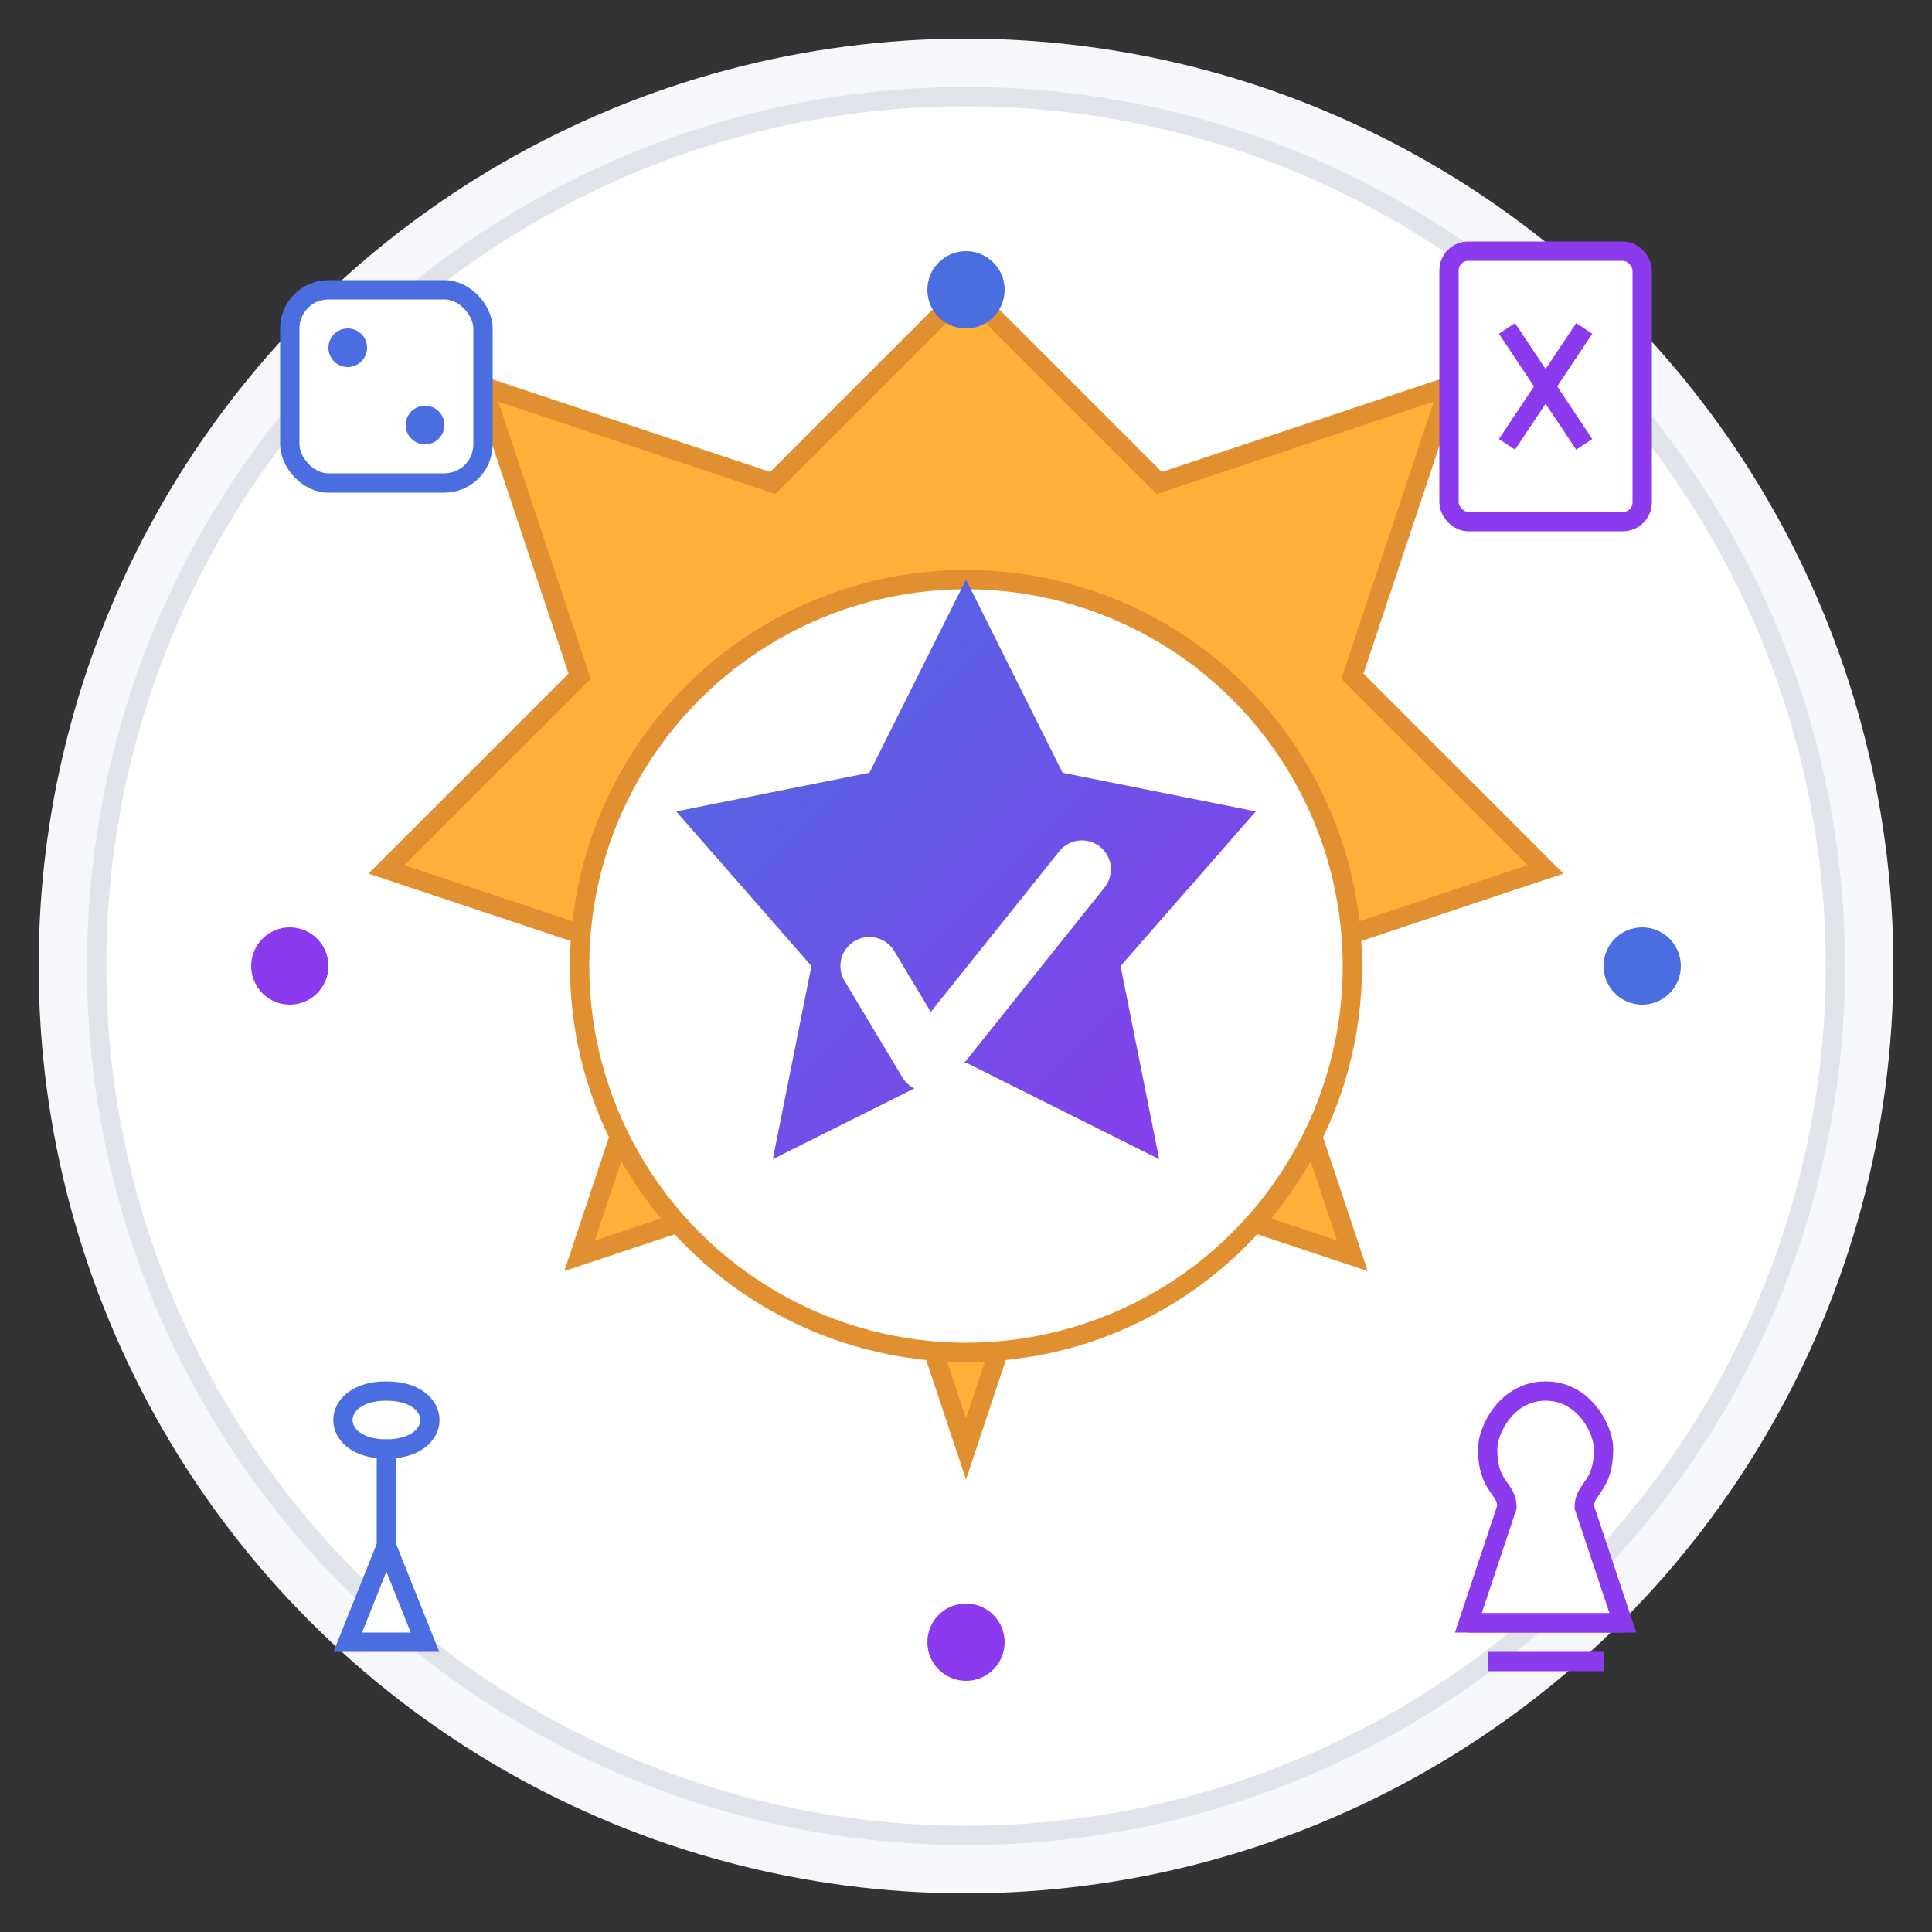 <svg xmlns="http://www.w3.org/2000/svg" width="100" height="100" viewBox="0 0 100 100">
  <rect x="0" y="0" width="100" height="100" fill="#333333" stroke="none"/>
  <defs>
    <linearGradient id="quality-gradient" x1="0%" y1="0%" x2="100%" y2="100%">
      <stop offset="0%" stop-color="#4a6ee0" />
      <stop offset="100%" stop-color="#8c3aed" />
    </linearGradient>
  </defs>
  
  <!-- Background Circle -->
  <circle cx="50" cy="50" r="48" fill="#f5f7fa" />
  <circle cx="50" cy="50" r="45" fill="white" stroke="#e1e5eb" stroke-width="1" />
  
  <!-- Quality Badge/Ribbon -->
  <path d="M50,15 L60,25 L75,20 L70,35 L80,45 L65,50 L70,65 L55,60 L50,75 L45,60 L30,65 L35,50 L20,45 L30,35 L25,20 L40,25 Z" 
        fill="#ffb038" stroke="#e09030" stroke-width="1" />
  
  <!-- Inner Circle -->
  <circle cx="50" cy="50" r="20" fill="white" stroke="#e09030" stroke-width="1" />
  
  <!-- Star Symbol for Quality -->
  <path d="M50,30 L55,40 L65,42 L58,50 L60,60 L50,55 L40,60 L42,50 L35,42 L45,40 Z" 
        fill="url(#quality-gradient)" />
  
  <!-- Check Mark Inside Star -->
  <path d="M45,50 L48,55 L56,45" stroke="white" stroke-width="3" stroke-linecap="round" stroke-linejoin="round" fill="none" />
  
  <!-- Game Piece Symbols Around Badge -->
  <!-- Dice -->
  <g transform="translate(20, 20)">
    <rect x="-5" y="-5" width="10" height="10" rx="2" ry="2" fill="white" stroke="#4a6ee0" stroke-width="1" />
    <circle cx="-2" cy="-2" r="1" fill="#4a6ee0" />
    <circle cx="2" cy="2" r="1" fill="#4a6ee0" />
  </g>
  
  <!-- Card -->
  <g transform="translate(80, 20)">
    <rect x="-5" y="-7" width="10" height="14" rx="1" ry="1" fill="white" stroke="#8c3aed" stroke-width="1" />
    <path d="M-2,-3 L2,3 M-2,3 L2,-3" stroke="#8c3aed" stroke-width="1" />
  </g>
  
  <!-- Meeple -->
  <g transform="translate(20, 80)">
    <path d="M0,-5 C3,-5 3,-8 0,-8 C-3,-8 -3,-5 0,-5 L0,0 L-2,5 L2,5 L0,0 Z" fill="white" stroke="#4a6ee0" stroke-width="1" />
  </g>
  
  <!-- Chess Piece -->
  <g transform="translate(80, 80)">
    <path d="M0,-8 C-2,-8 -3,-6 -3,-5 C-3,-3 -2,-3 -2,-2 L-4,4 L4,4 L2,-2 C2,-3 3,-3 3,-5 C3,-6 2,-8 0,-8 Z" fill="white" stroke="#8c3aed" stroke-width="1" />
    <line x1="-4" y1="4" x2="4" y2="4" stroke="#8c3aed" stroke-width="1" />
    <line x1="-3" y1="6" x2="3" y2="6" stroke="#8c3aed" stroke-width="1" />
  </g>
  
  <!-- Decorative Dots -->
  <circle cx="50" cy="15" r="2" fill="#4a6ee0" />
  <circle cx="50" cy="85" r="2" fill="#8c3aed" />
  <circle cx="15" cy="50" r="2" fill="#8c3aed" />
  <circle cx="85" cy="50" r="2" fill="#4a6ee0" />
</svg>
